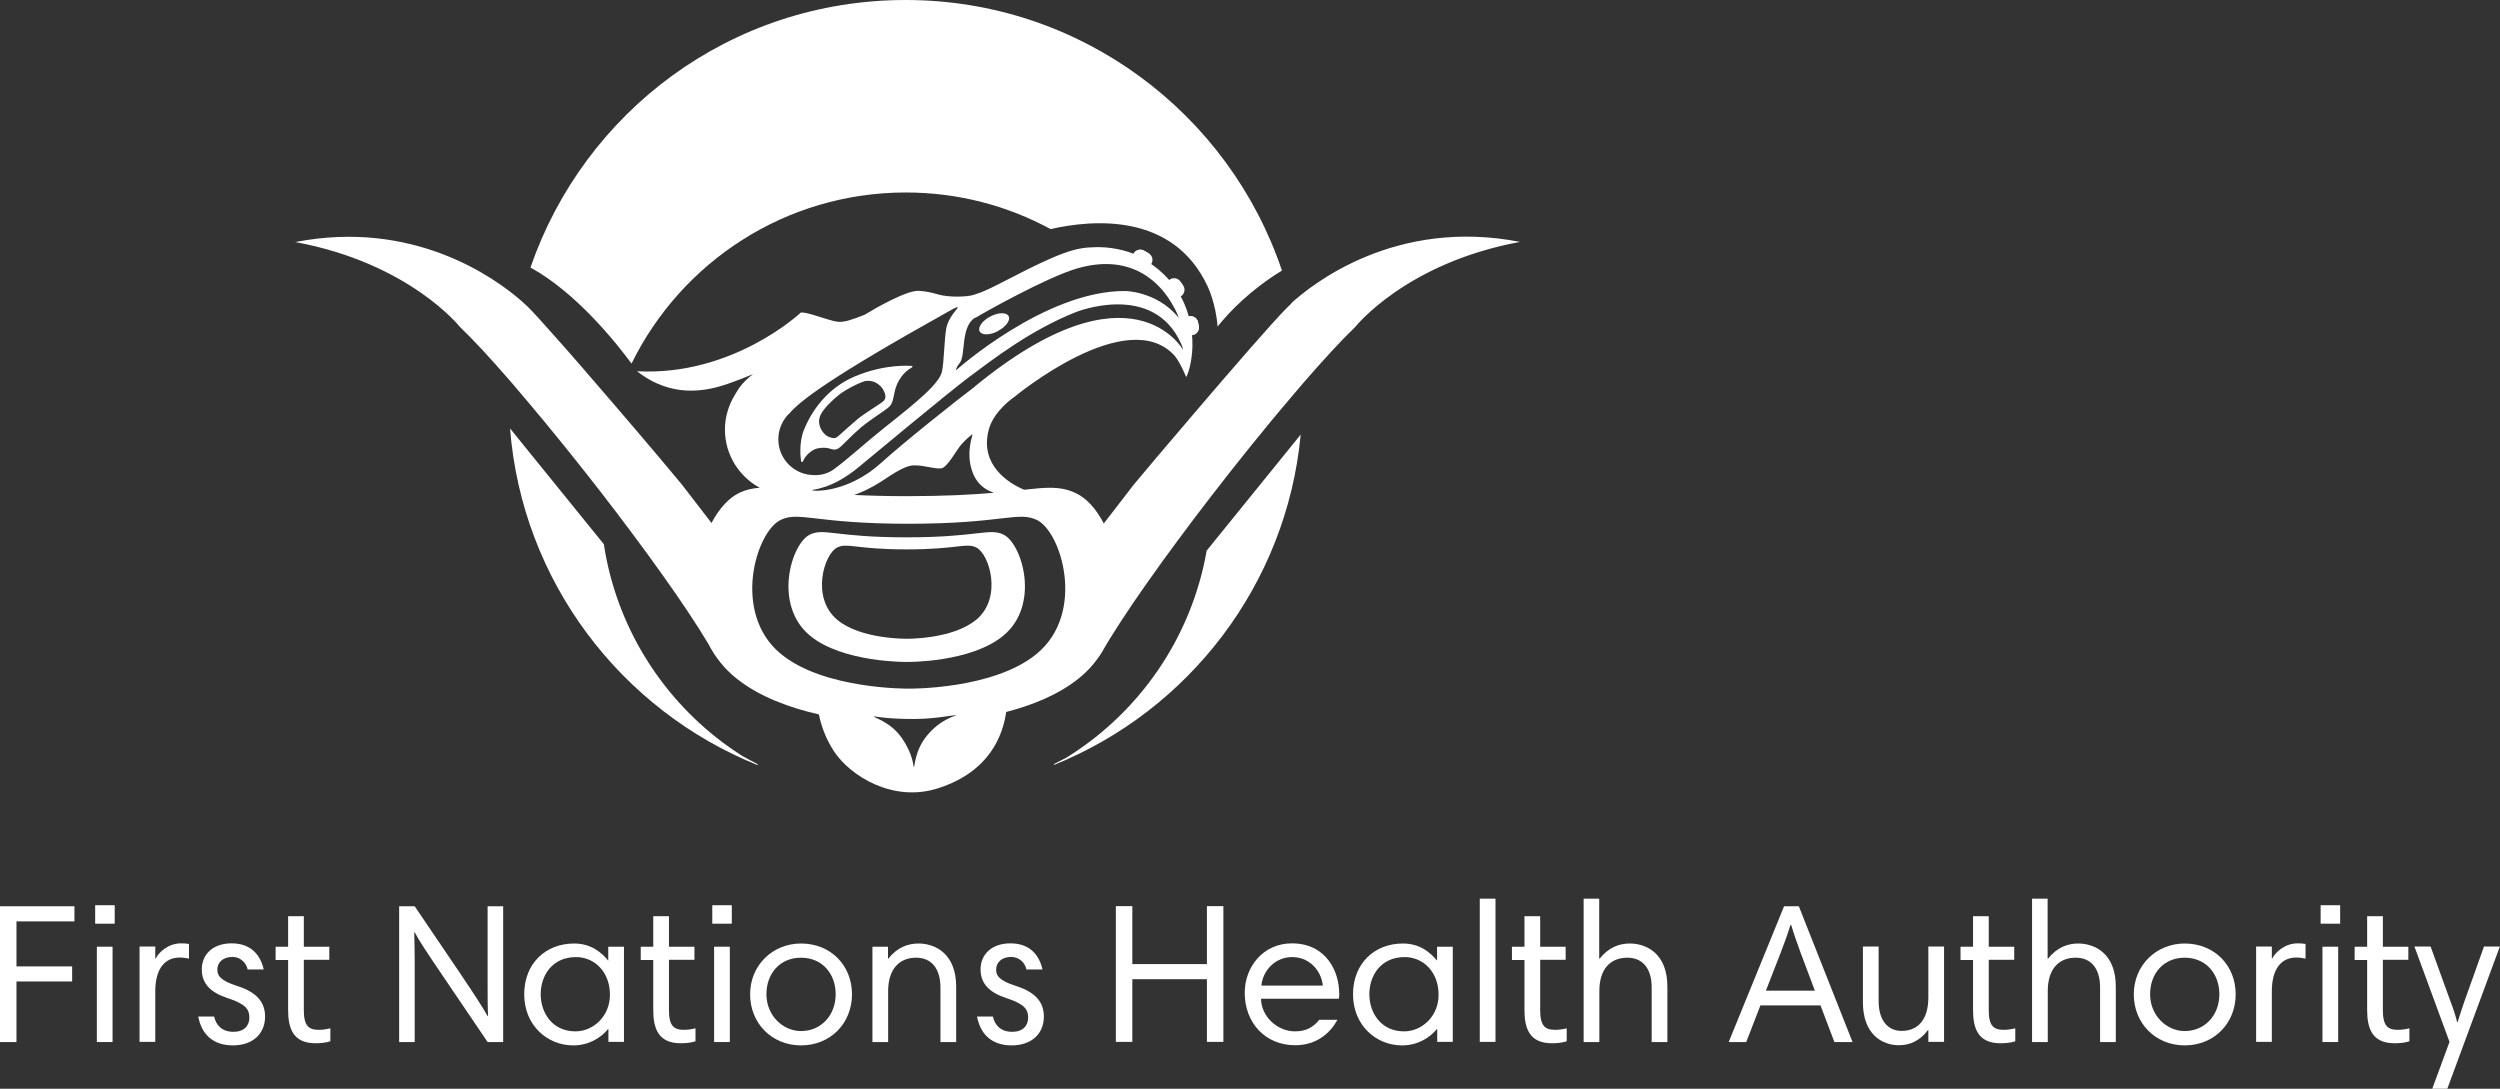 <?xml version="1.0" encoding="UTF-8"?>
<svg id="Layer_2" data-name="Layer 2" xmlns="http://www.w3.org/2000/svg" viewBox="0 0 163.91 71.38">
  <rect x="0" y="0" width="163.91" height="71.38" fill="#333333" stroke="none"/>
  <defs>
    <style>
      .cls-1 {
        fill: #fff;
      }

      .cls-2 {
        fill: none;
        stroke: #fff;
        stroke-linecap: round;
        stroke-linejoin: round;
      }
    </style>
  </defs>
  <g id="Layer_1-2" data-name="Layer 1">
    <g>
      <g>
        <path class="cls-1" d="M4.88,60.41H1.08v2.95h3.65v.99H1.08v3.97H0v-8.9h4.88v.99Z"/>
        <path class="cls-1" d="M6.24,59.35h1.28v1.21h-1.28v-1.21ZM6.35,62.07h1.03v6.25h-1.03v-6.25Z"/>
        <path class="cls-1" d="M12.38,62.85c-.16-.03-.33-.07-.6-.07-.9,0-1.6.64-1.6,2.22v3.31h-1.03v-6.25h1.03v.78h.03c.21-.42.83-.99,1.66-.99.22,0,.38.01.52.04v.95Z"/>
        <path class="cls-1" d="M16.24,63.57c-.1-.48-.51-.83-1-.83-.64,0-.99.38-.99.83,0,.39.18.72,1.32,1.08,1.38.44,1.81,1.16,1.81,2,0,1.15-.83,1.89-2.11,1.89-1.38,0-2.07-.81-2.27-1.89h1.04c.12.55.5,1,1.27,1,.69,0,1.04-.4,1.04-.93s-.23-.89-1.4-1.27c-1.17-.38-1.72-.97-1.72-1.9s.68-1.7,1.96-1.7,1.89.78,2.1,1.71h-1.04Z"/>
        <path class="cls-1" d="M18.07,62.07h.82v-2h1.03v2h1.67v.86h-1.67v3.3c0,1.02.31,1.29.98,1.29.26,0,.52-.04.76-.1v.85c-.27.09-.6.13-.97.13-1.51,0-1.8-1.02-1.8-2.2v-3.26h-.82v-.86Z"/>
        <path class="cls-1" d="M27.16,61.13c.01.48.03,1.4.03,1.87v5.32h-1.02v-8.9h1.02l2.9,4.28c1.03,1.53,1.59,2.39,1.88,2.92h.03c-.03-.51-.03-1.42-.03-1.89v-5.31h1.02v8.9h-1.02l-2.9-4.28c-1.2-1.77-1.59-2.37-1.88-2.91h-.03Z"/>
        <path class="cls-1" d="M40.92,68.31h-1.03v-.83h-.03c-.46.55-1.23,1.06-2.28,1.06-1.7,0-3.21-1.32-3.21-3.35s1.41-3.33,3.27-3.33c1.13,0,1.8.6,2.23,1.11h.01v-.9h1.03v6.25ZM37.73,67.62c1.17,0,2.26-.99,2.26-2.4,0-1.49-1-2.47-2.23-2.47-1.57,0-2.31,1.23-2.31,2.43s.74,2.44,2.28,2.44Z"/>
        <path class="cls-1" d="M42.01,62.07h.82v-2h1.03v2h1.67v.86h-1.67v3.3c0,1.02.31,1.29.98,1.29.26,0,.52-.04.76-.1v.85c-.27.09-.6.13-.97.13-1.51,0-1.8-1.02-1.8-2.2v-3.26h-.82v-.86Z"/>
        <path class="cls-1" d="M46.7,59.35h1.28v1.21h-1.28v-1.21ZM46.82,62.07h1.03v6.25h-1.03v-6.25Z"/>
        <path class="cls-1" d="M52.52,61.86c1.94,0,3.34,1.43,3.34,3.33s-1.41,3.35-3.34,3.35-3.34-1.46-3.34-3.35,1.46-3.33,3.34-3.33ZM52.52,67.6c1.32,0,2.27-1.04,2.27-2.41s-.9-2.4-2.27-2.4-2.27,1.02-2.27,2.4,1.07,2.41,2.27,2.41Z"/>
        <path class="cls-1" d="M57.19,62.07h1.03v.78h.03c.57-.74,1.29-.99,1.97-.99,1.13,0,2.47.7,2.47,2.82v3.64h-1.03v-3.57c0-1.27-.61-1.96-1.59-1.96-1.12,0-1.84.76-1.84,2.2v3.33h-1.03v-6.25Z"/>
        <path class="cls-1" d="M67.3,63.57c-.1-.48-.51-.83-1-.83-.64,0-.99.38-.99.83,0,.39.18.72,1.32,1.08,1.38.44,1.81,1.16,1.81,2,0,1.15-.83,1.89-2.11,1.89-1.38,0-2.07-.81-2.27-1.89h1.04c.12.55.5,1,1.27,1,.69,0,1.04-.4,1.04-.93s-.23-.89-1.4-1.27c-1.17-.38-1.72-.97-1.72-1.9s.68-1.7,1.96-1.7,1.89.78,2.1,1.71h-1.04Z"/>
        <path class="cls-1" d="M79.13,64.2h-4.89v4.11h-1.08v-8.9h1.08v3.8h4.89v-3.8h1.08v8.9h-1.08v-4.11Z"/>
        <path class="cls-1" d="M87.81,65.1c0,.12-.01.31-.03.38h-5.1c0,1.13,1.04,2.14,2.22,2.14.74,0,1.2-.27,1.6-.76h1.19c-.42.78-1.29,1.67-2.77,1.67-1.98,0-3.31-1.49-3.31-3.43,0-1.72,1.21-3.25,3.1-3.25,2.27.01,3.09,1.88,3.09,3.25ZM82.7,64.62h4.03c-.1-.98-.87-1.87-2.01-1.87s-1.93.91-2.02,1.87Z"/>
        <path class="cls-1" d="M95.26,68.31h-1.03v-.83h-.03c-.46.55-1.23,1.06-2.28,1.06-1.7,0-3.21-1.32-3.21-3.35s1.41-3.33,3.27-3.33c1.13,0,1.8.6,2.23,1.11h.01v-.9h1.03v6.25ZM92.06,67.62c1.17,0,2.26-.99,2.26-2.4,0-1.49-1-2.47-2.23-2.47-1.57,0-2.31,1.23-2.31,2.43s.74,2.44,2.28,2.44Z"/>
        <path class="cls-1" d="M97.02,58.92h1.03v9.39h-1.03v-9.39Z"/>
        <path class="cls-1" d="M99.13,62.07h.82v-2h1.03v2h1.67v.86h-1.67v3.3c0,1.02.31,1.29.98,1.29.26,0,.52-.04.76-.1v.85c-.27.09-.6.13-.97.13-1.51,0-1.8-1.02-1.8-2.2v-3.26h-.82v-.86Z"/>
        <path class="cls-1" d="M103.82,58.92h1.03v3.93h.03c.59-.74,1.29-.99,1.97-.99,1.13,0,2.47.69,2.47,2.82v3.64h-1.03v-3.59c0-1.25-.61-1.94-1.59-1.94-1.12,0-1.84.74-1.84,2.19v3.34h-1.03v-9.39Z"/>
        <path class="cls-1" d="M116.97,59.42h.97l3.52,8.9h-1.19l-.91-2.4h-3.94l-.93,2.4h-1.15l3.63-8.9ZM115.78,64.95h3.21l-.94-2.5c-.18-.48-.46-1.28-.61-1.8h-.05c-.17.55-.44,1.3-.64,1.81l-.97,2.49Z"/>
        <path class="cls-1" d="M127.46,68.31h-1.03v-.77h-.03c-.55.74-1.24.99-1.89.99-1.1,0-2.37-.7-2.37-2.82v-3.65h1.03v3.57c0,1.27.6,1.96,1.51,1.96,1.07,0,1.75-.74,1.75-2.19v-3.34h1.03v6.25Z"/>
        <path class="cls-1" d="M128.54,62.07h.82v-2h1.03v2h1.67v.86h-1.67v3.3c0,1.02.31,1.29.98,1.29.26,0,.52-.04.76-.1v.85c-.27.09-.6.13-.97.13-1.51,0-1.8-1.02-1.8-2.2v-3.26h-.82v-.86Z"/>
        <path class="cls-1" d="M133.22,58.92h1.03v3.93h.03c.59-.74,1.29-.99,1.97-.99,1.13,0,2.47.69,2.47,2.82v3.64h-1.03v-3.59c0-1.25-.61-1.94-1.59-1.94-1.12,0-1.84.74-1.84,2.19v3.34h-1.03v-9.39Z"/>
        <path class="cls-1" d="M143.24,61.86c1.94,0,3.34,1.43,3.34,3.33s-1.41,3.35-3.34,3.35-3.34-1.46-3.34-3.35,1.46-3.33,3.34-3.33ZM143.24,67.6c1.32,0,2.27-1.04,2.27-2.41s-.9-2.4-2.27-2.4-2.27,1.02-2.27,2.4,1.07,2.41,2.27,2.41Z"/>
        <path class="cls-1" d="M151.15,62.85c-.16-.03-.33-.07-.6-.07-.9,0-1.6.64-1.6,2.22v3.31h-1.03v-6.25h1.03v.78h.03c.21-.42.83-.99,1.66-.99.22,0,.38.01.52.04v.95Z"/>
        <path class="cls-1" d="M152.15,59.35h1.28v1.21h-1.28v-1.21ZM152.27,62.07h1.03v6.25h-1.03v-6.25Z"/>
        <path class="cls-1" d="M154.38,62.07h.82v-2h1.03v2h1.67v.86h-1.67v3.3c0,1.02.31,1.29.98,1.29.26,0,.52-.04.76-.1v.85c-.27.09-.6.13-.97.13-1.51,0-1.8-1.02-1.8-2.2v-3.26h-.82v-.86Z"/>
        <path class="cls-1" d="M160.46,71.38h-.99l1.13-3.07-2.3-6.25h1.06l1.32,3.64c.12.3.35.98.42,1.32h.03c.14-.44.27-.86.43-1.32l1.3-3.64h1.04l-3.44,9.31Z"/>
      </g>
      <g>
        <path class="cls-1" d="M65.79,35.05c-.93-.45-1.7.18-6.36.18s-5.4-.63-6.33-.18c-1.22.58-2.43,4.6,0,6.62,2.14,1.78,6.35,1.73,6.35,1.73,0,0,4.19.06,6.34-1.73,2.44-2.02,1.22-6.04,0-6.62ZM63.99,40.64c-1.54,1.28-4.54,1.24-4.54,1.24,0,0-3.02.04-4.55-1.24-1.75-1.45-.87-4.33,0-4.75.67-.32,1.2.13,4.54.13s3.89-.45,4.56-.13c.87.42,1.75,3.3,0,4.75Z"/>
        <path class="cls-1" d="M52.68,30.18c.11-.29.54-.7.91-.78.37-.08.67-.04.84.02.22.07.4.11.66-.11.23-.19.78-.8,1.4-1.32.66-.54,1.6-1.11,1.81-1.32.21-.2.26-.5.35-.95.15-.77.64-1.35,1.06-1.58.18-.1.12-.14.06-.15-.05,0-1.72-.16-3.75.7-1.82.78-2.84,2.31-3.32,3.52-.35.89-.19,1.95-.18,2,.01.11.1.13.17-.05ZM53.83,27.15c.16-.35.82-1,1.21-1.29.54-.41,1.51-.87,1.77-.89.26-.02.55.04.82.26.27.22.4.53.42.71.02.18-.05.31-.2.42-.2.15-1.27.82-1.59,1.09-.32.27-1.06.92-1.26,1.11-.21.2-.34.2-.62.1-.32-.11-.55-.47-.62-.68-.08-.26-.1-.48.06-.82Z"/>
        <path class="cls-1" d="M65.43,21.7c.52-.27.84-.71.7-.97-.14-.26-.67-.26-1.2.02-.52.27-.84.71-.7.98.14.26.67.26,1.2-.02Z"/>
        <path class="cls-1" d="M49.58,50.05c-.06-.03-.45-.23-.92-.49-.01,0-.02-.01-.03-.02-.38-.24-.75-.5-1.11-.76l-.09-.07-.09-.06s-.01-.01-.02-.02c-4.07-3.08-6.93-7.68-7.73-12.95l-6.15-7.59c.79,10.04,7.29,18.48,16.25,22.08-.03-.01-.05-.03-.08-.05l.09.05s0-.07-.12-.12ZM48.02,49.17h-.01s0,0,0,0c.02.01.03.02.05.03-.01,0-.03-.01-.04-.02Z"/>
        <path class="cls-1" d="M79.11,36.13c-1.01,5.73-4.45,10.62-9.22,13.56-.36.19-.64.33-.69.35-.12.06-.12.12-.12.12,8.83-3.55,15.27-11.81,16.2-21.67l-6.18,7.63Z"/>
        <path class="cls-1" d="M84.67,19.9c-.23.21-.35.34-.35.34-.84.84-3.44,3.83-5.78,6.57-2.05,2.39-3.9,4.59-4.21,4.97-.27.34-1.09,1.41-1.96,2.54-.5-.96-1.15-1.68-1.86-2-.51-.24-1.03-.34-1.67-.34-.47,0-1,.05-1.69.13-.99-.41-2.95-1.61-2.32-3.95.34-1.26,1.68-2.14,1.68-2.14,0,0,7.41-6.15,10.52-2.68.38.48.74,1.38.74,1.38l.03-.05s.26-.48.36-1.57c.04-.45.04-1.12-.11-1.88.02.08.03.16.04.23,0,0,0,.02,0,.02,0,0,0-.02,0-.02-.01-.08-.03-.15-.04-.23,0,0,0,0,0,0,0,0,0,0,0,0,0,0,0,0,0,0-.01-.05-.02-.1-.03-.15-.12-.55-.31-1.11-.62-1.66,0-.02-.02-.03-.03-.05-.03-.05-.05-.09-.08-.14-.52-.86-1.32-1.7-2.53-2.35.06.03.12.06.18.1.04.02.08.05.12.07-.04-.02-.08-.05-.12-.07-.06-.03-.12-.07-.18-.1-.09-.05-.17-.09-.27-.14.09.04.18.09.27.14-.09-.05-.18-.1-.27-.15-.54-.27-1.73-.6-2.99-.5-.05,0-.11,0-.16.01-.01,0-.02,0-.03,0,0,0,0,0,0,0-.13.01-.26.03-.39.05-.19.03-.39.07-.59.13-1.66.47-4.28,1.96-5.34,2.46-.8.37-.63.28-1.11.45-.48.17-1.7.17-2.31,0-.61-.17-.83-.21-1.3-.25-.79-.07-2.86,1.13-3.59,1.57-.39.16-.77.29-1.04.37-.61.17-.82.08-1.33-.06-.51-.14-1.46-.5-1.8-.46,0,0-4.44,4.19-10.74,3.85,2.27,1.79,4.53,1.31,5.91.84.52-.18,1.12-.41,1.69-.65-.35.27-.68.58-.9.9-.11.17-.21.32-.3.48-.4.66-.64,1.43-.64,2.25,0,1.65.92,3.08,2.28,3.82-.48.03-.9.13-1.31.32-.7.32-1.35,1.04-1.85,1.99-.87-1.13-1.68-2.19-1.95-2.53-.32-.4-2.28-2.73-4.41-5.21,0,0,0,0,0,0-1.65-1.92-3.03-3.52-4.03-4.63-.69-.78-1.24-1.39-1.55-1.7,0,0-.2-.21-.58-.54-1.7-1.47-7.03-5.32-14.77-3.81,7.49,1.38,10.8,5.57,10.8,5.57.86.82,1.97,2.02,3.22,3.46h0c.04.05.09.1.14.16.34.39.69.8,1.05,1.23-.31-.36-.61-.72-.91-1.06.55.64,1.23,1.44,1.95,2.31,1.22,1.48,2.5,3.07,3.75,4.68,2.87,3.71,5.58,7.47,7.08,9.99.45.88,1.07,1.66,1.87,2.29,1.49,1.19,3.49,1.91,5.38,2.34.14.69.42,1.55.99,2.42,1.04,1.58,3.85,3.4,6.86,2.41,3.35-1.09,4.21-3.46,4.43-4.99,1.69-.44,3.41-1.12,4.73-2.18.62-.49,1.13-1.07,1.54-1.73h0c1.37-2.41,4.15-6.32,7.15-10.21,1.74-2.26,3.56-4.51,5.21-6.46-.26.31-.53.62-.79.94.56-.67,1.09-1.29,1.56-1.84,0,0,0,0,0,0-.25.29-.51.59-.77.9.26-.31.52-.61.77-.9,1.36-1.57,2.57-2.89,3.49-3.77,0,0,3.31-4.19,10.8-5.57-8.14-1.59-13.61,2.75-15,4.02ZM36.75,22.47s-.05-.06-.07-.08c.02.03.05.06.07.08ZM39.8,25.99s-.08-.09-.12-.14c.04.05.08.09.12.14ZM39.28,25.39s-.07-.08-.11-.13c.04.04.07.08.11.13ZM38.74,24.76s-.05-.05-.07-.08c.02.03.05.05.07.08ZM37.67,23.53s-.04-.05-.07-.08c.02.03.04.05.07.08ZM37.21,23s-.07-.08-.1-.11c.03.04.07.08.1.11ZM35.01,26.83c-.13-.15-.25-.3-.37-.44.12.15.25.29.37.44ZM35.33,27.2c.1.12.19.23.29.35-.1-.12-.19-.23-.29-.35ZM65.14,32.31c-1.37.12-3.18.22-5.65.22-1.35,0-2.49-.03-3.48-.08.09-.03.19-.07.31-.12.67-.26,1.34-.68,1.66-.89.31-.21,1.1-.75,1.65-.89.63-.16,1.54.21,2.07.16.41-.04,1.02-1.23,1.33-1.57.3-.34.69-.67.73-.66.04.01-.51,1.29.06,2.62.32.74.88,1.05,1.33,1.2ZM63.9,25.36c-1.11.83-4.62,3.62-6.12,4.98-2.23,2.02-4.51,1.87-4.53,1.8-.02-.07,1.25-.01,3.08-1.54.45-.37,5.85-4.87,7.26-5.92,1.41-1.04,3.91-3.01,6.93-4.21,0,0,5.08-2.06,6.92,2.07.11.25.13.4.13.4,0,0-3.36-6.05-13.67,2.41ZM77.85,20.42s0-.01,0-.02c0,0,0,.01,0,.02ZM77.34,19.28s0,0,0,0c0,0,0,0,0,0ZM77.07,18.86s.06.09.09.13c-.03-.04-.06-.09-.09-.13-.03-.04-.06-.09-.09-.13.03.04.06.09.09.13ZM74.25,16.62s-.02,0-.02-.01c0,0,.02,0,.02.01ZM73.95,16.51s-.02,0-.03-.01c.01,0,.02,0,.03.01ZM73.59,16.41s-.02,0-.03,0c0,0,.02,0,.03,0ZM73.18,16.32s0,0,0,0c0,0,0,0,0,0ZM63.95,20.84c.5-.31,4.65-2.65,6.67-3.24,3.76-1.09,5.58,1.18,6.24,2.35,0,0,.32.52.42.89l-.07-.09c-1.42-1.66-3.44-1.67-3.44-1.67-5.25-.03-11.08,5.19-11.08,5.19,0,0-.03-.16.22-.45.43-.5.04-2.39,1.03-3ZM51.72,27.15c.7-.85,2.67-2.38,10.47-6.73,0,0,.67-.4.6-.25-.06.14-.62.66-.75,1.37-.13.72-.15,2.25-.28,2.82-.14.63-1.09,1.46-1.73,2.02-.74.65-1.66,1.33-2.91,2.37-.58.48-1.77,1.53-2.4,1.98-.02.01-.04.02-.05.04-.06.04-.12.08-.17.11-.32.18-.64.26-.95.27-.06,0-.11,0-.17,0-1.3,0-2.35-1.05-2.35-2.35,0-.64.26-1.22.67-1.65ZM60.76,48.25c-.81,1-.78,2.07-.84,2.04-.06-.02,0-.75-.79-1.9-.74-1.07-1.87-1.35-1.84-1.41.02-.04.7.16,2.62.16,1.49,0,2.75-.3,2.77-.24,0,.03-1.02.24-1.92,1.35ZM67.98,42.86c-2.84,2.36-8.39,2.29-8.39,2.29,0,0-5.57.07-8.41-2.29-3.22-2.68-1.61-8,0-8.77,1.23-.59,2.22.25,8.38.25s7.18-.84,8.42-.25c1.61.77,3.23,6.09,0,8.77Z"/>
        <path class="cls-2" d="M76.98,18.74s.06.09.09.13"/>
        <path class="cls-2" d="M78.11,21.48s0-.02,0-.02"/>
        <path class="cls-2" d="M74.94,16.97s.08.05.12.07"/>
        <path class="cls-1" d="M41.41,23.83c3.26-6.64,10.08-11.21,17.98-11.21,3.44,0,6.67.87,9.49,2.4,2.77-.63,8.02-1.08,10.28,3.72,0,0,.55,1.09.67,2.67.85-1.06,2.21-2.44,4.22-3.67C80.58,7.43,70.85,0,59.38,0s-21.08,7.33-24.6,17.54c3.03,1.66,5.67,5,6.62,6.29Z"/>
        <path class="cls-2" d="M78.1,21.46c-.01-.08-.03-.15-.04-.23"/>
        <path class="cls-2" d="M78.06,21.23s0,0,0,0"/>
        <path class="cls-2" d="M77.16,19s-.06-.09-.09-.13"/>
        <path class="cls-2" d="M74.76,16.87s0,0,0,0"/>
        <path class="cls-2" d="M74.76,16.87c.06.03.12.06.18.1"/>
      </g>
    </g>
  </g>
</svg>